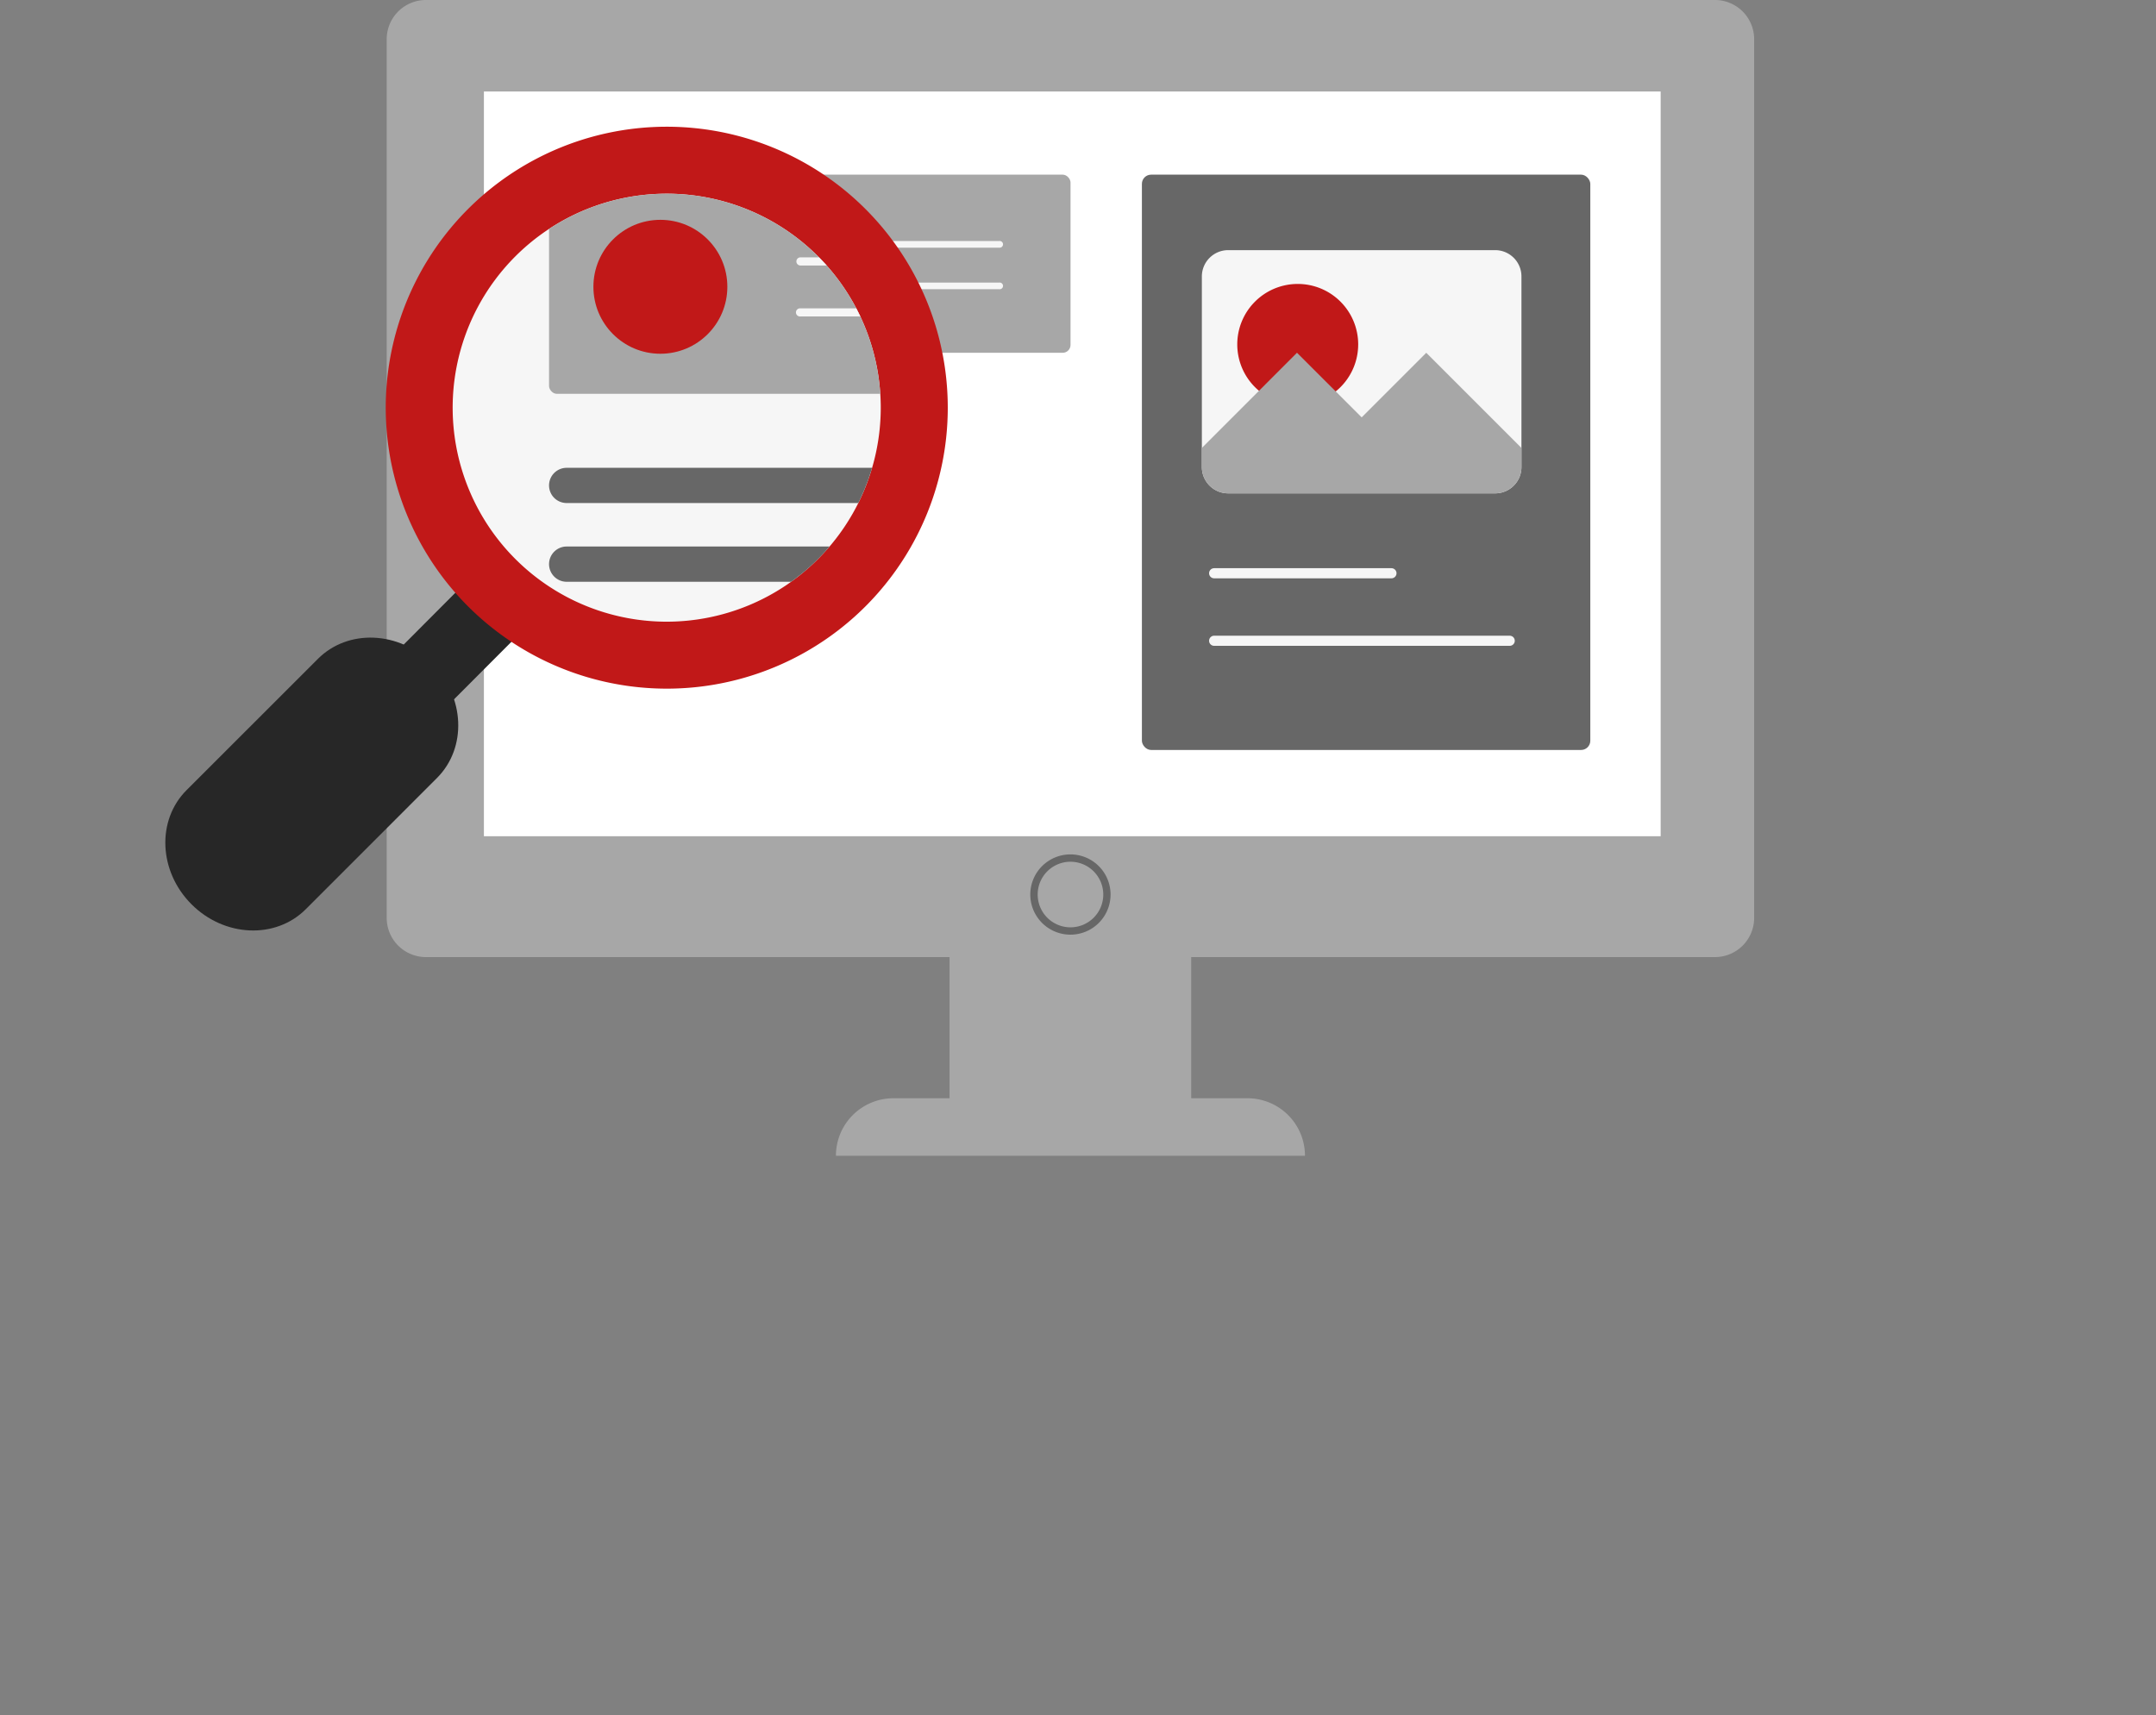 <svg xmlns="http://www.w3.org/2000/svg" xmlns:xlink="http://www.w3.org/1999/xlink" viewBox="0 0 470 374"><rect x="0" y="0" width="470" height="374" fill="#808080" stroke="none"/><defs><style>.cls-1,.cls-7{fill:none;}.cls-2{fill:#a7a7a7;}.cls-3{fill:#fff;}.cls-4{fill:#676767;}.cls-5{fill:#c11818;}.cls-6{fill:#f6f6f6;}.cls-7{stroke:#f6f6f6;stroke-linecap:round;stroke-linejoin:round;stroke-width:2.21px;}.cls-8{fill:#272727;}.cls-9{clip-path:url(#clip-path);}</style><clipPath id="clip-path"><path class="cls-1" d="M192,88.9a46.66,46.66,0,1,0-46.66,46.65A46.67,46.67,0,0,0,192,88.9Z"/></clipPath></defs><title>optimierung</title><g id="OBJECTS"><path class="cls-2" d="M373.85,0h-281a8.55,8.55,0,0,0-8.55,8.55V200.13a8.55,8.55,0,0,0,8.55,8.55H207v30.78H194.76A12.53,12.53,0,0,0,182.23,252H284.48A12.53,12.53,0,0,0,272,239.46H259.68V208.68H373.85a8.55,8.55,0,0,0,8.55-8.55V8.55A8.55,8.55,0,0,0,373.85,0Z"/><rect class="cls-3" x="105.49" y="19.95" width="256.53" height="162.38"/><path class="cls-4" d="M233.35,203.79A8.75,8.75,0,1,1,242.1,195,8.75,8.75,0,0,1,233.35,203.79Zm0-15.9a7.15,7.15,0,1,0,7.16,7.15A7.16,7.16,0,0,0,233.35,187.89Z"/><rect class="cls-2" x="122.01" y="38.08" width="111.36" height="38.84" rx="1.71"/><path class="cls-4" d="M197.48,96.42H125.16A3.15,3.15,0,0,1,122,93.27h0a3.15,3.15,0,0,1,3.15-3.15h72.32a3.15,3.15,0,0,1,3.15,3.15h0A3.15,3.15,0,0,1,197.48,96.42Z"/><path class="cls-4" d="M172.73,110.47H125.16a3.15,3.15,0,0,1-3.15-3.15h0a3.15,3.15,0,0,1,3.15-3.15h47.57a3.15,3.15,0,0,1,3.15,3.15h0A3.15,3.15,0,0,1,172.73,110.47Z"/><path class="cls-4" d="M172.73,125.2H125.16a3.15,3.15,0,0,1-3.15-3.15h0a3.15,3.15,0,0,1,3.15-3.14h47.57a3.15,3.15,0,0,1,3.15,3.14h0A3.15,3.15,0,0,1,172.73,125.2Z"/><rect class="cls-4" x="248.93" y="38.08" width="97.75" height="125.44" rx="2.01"/><circle class="cls-5" cx="141.88" cy="57.8" r="11.96"/><path class="cls-6" d="M217.84,54h-51a.73.73,0,1,1,0-1.45h51a.73.73,0,1,1,0,1.45Z"/><path class="cls-6" d="M217.84,63.06h-51a.73.73,0,1,1,0-1.45h51a.73.73,0,1,1,0,1.45Z"/><line class="cls-7" x1="264.68" y1="124.99" x2="303.33" y2="124.99"/><line class="cls-7" x1="264.68" y1="139.71" x2="329.11" y2="139.71"/><path class="cls-6" d="M262,60.27v41.56a5.75,5.75,0,0,0,5.75,5.74h58.18a5.74,5.74,0,0,0,5.74-5.74V60.27a5.73,5.73,0,0,0-5.74-5.73H267.75A5.74,5.74,0,0,0,262,60.27Z"/><path class="cls-5" d="M269.72,75.08A13.18,13.18,0,1,0,282.9,61.91,13.18,13.18,0,0,0,269.72,75.08Z"/><path class="cls-2" d="M262,97.67v4.16a5.75,5.75,0,0,0,5.75,5.74h58.18a5.74,5.74,0,0,0,5.74-5.74V97.67L310.92,76.92,296.84,91l-14.1-14.09Z"/></g><g id="Ebene_2" data-name="Ebene 2"><path class="cls-8" d="M98.21,153.25a8.1,8.1,0,0,1-11.45,0h0a8.11,8.11,0,0,1,0-11.46l15.95-16a8.11,8.11,0,0,1,11.46,0h0a8.11,8.11,0,0,1,0,11.46Z"/><path class="cls-8" d="M66.65,198.25c-6.58,6.57-17.73,6.09-24.9-1.08h0c-7.17-7.17-7.65-18.32-1.08-24.89L69.3,143.66c6.57-6.58,17.72-6.1,24.89,1.08h0c7.17,7.16,7.65,18.31,1.07,24.89Z"/><path class="cls-5" d="M206.61,88.9a61.26,61.26,0,1,0-61.25,61.25A61.25,61.25,0,0,0,206.61,88.9Z"/><path class="cls-6" d="M192,88.9a46.66,46.66,0,1,0-46.66,46.65A46.67,46.67,0,0,0,192,88.9Z"/></g><g id="Ebene_4" data-name="Ebene 4"><g class="cls-9"><g id="Ebene_3" data-name="Ebene 3"><rect class="cls-2" x="119.69" y="38.44" width="136" height="47.43" rx="1.71"/><path class="cls-4" d="M211.86,109.68H123.54a3.84,3.84,0,0,1-3.85-3.84h0a3.84,3.84,0,0,1,3.85-3.84h88.32a3.85,3.85,0,0,1,3.85,3.84h0A3.85,3.85,0,0,1,211.86,109.68Z"/><path class="cls-4" d="M181.63,144.84H123.54a3.84,3.84,0,0,1-3.85-3.84h0a3.85,3.85,0,0,1,3.85-3.85h58.09a3.84,3.84,0,0,1,3.84,3.85h0A3.84,3.84,0,0,1,181.63,144.84Z"/><circle class="cls-5" cx="143.96" cy="62.53" r="14.6"/><path class="cls-4" d="M181.63,126.85H123.54a3.85,3.85,0,0,1-3.85-3.85h0a3.84,3.84,0,0,1,3.85-3.84h58.09a3.84,3.84,0,0,1,3.84,3.84h0A3.84,3.84,0,0,1,181.63,126.85Z"/><path class="cls-6" d="M236.72,57.89H174.5a.89.89,0,0,1,0-1.78h62.22a.89.89,0,1,1,0,1.78Z"/><path class="cls-6" d="M236.72,69H174.5a.89.89,0,1,1,0-1.77h62.22a.89.89,0,1,1,0,1.77Z"/></g></g></g></svg>